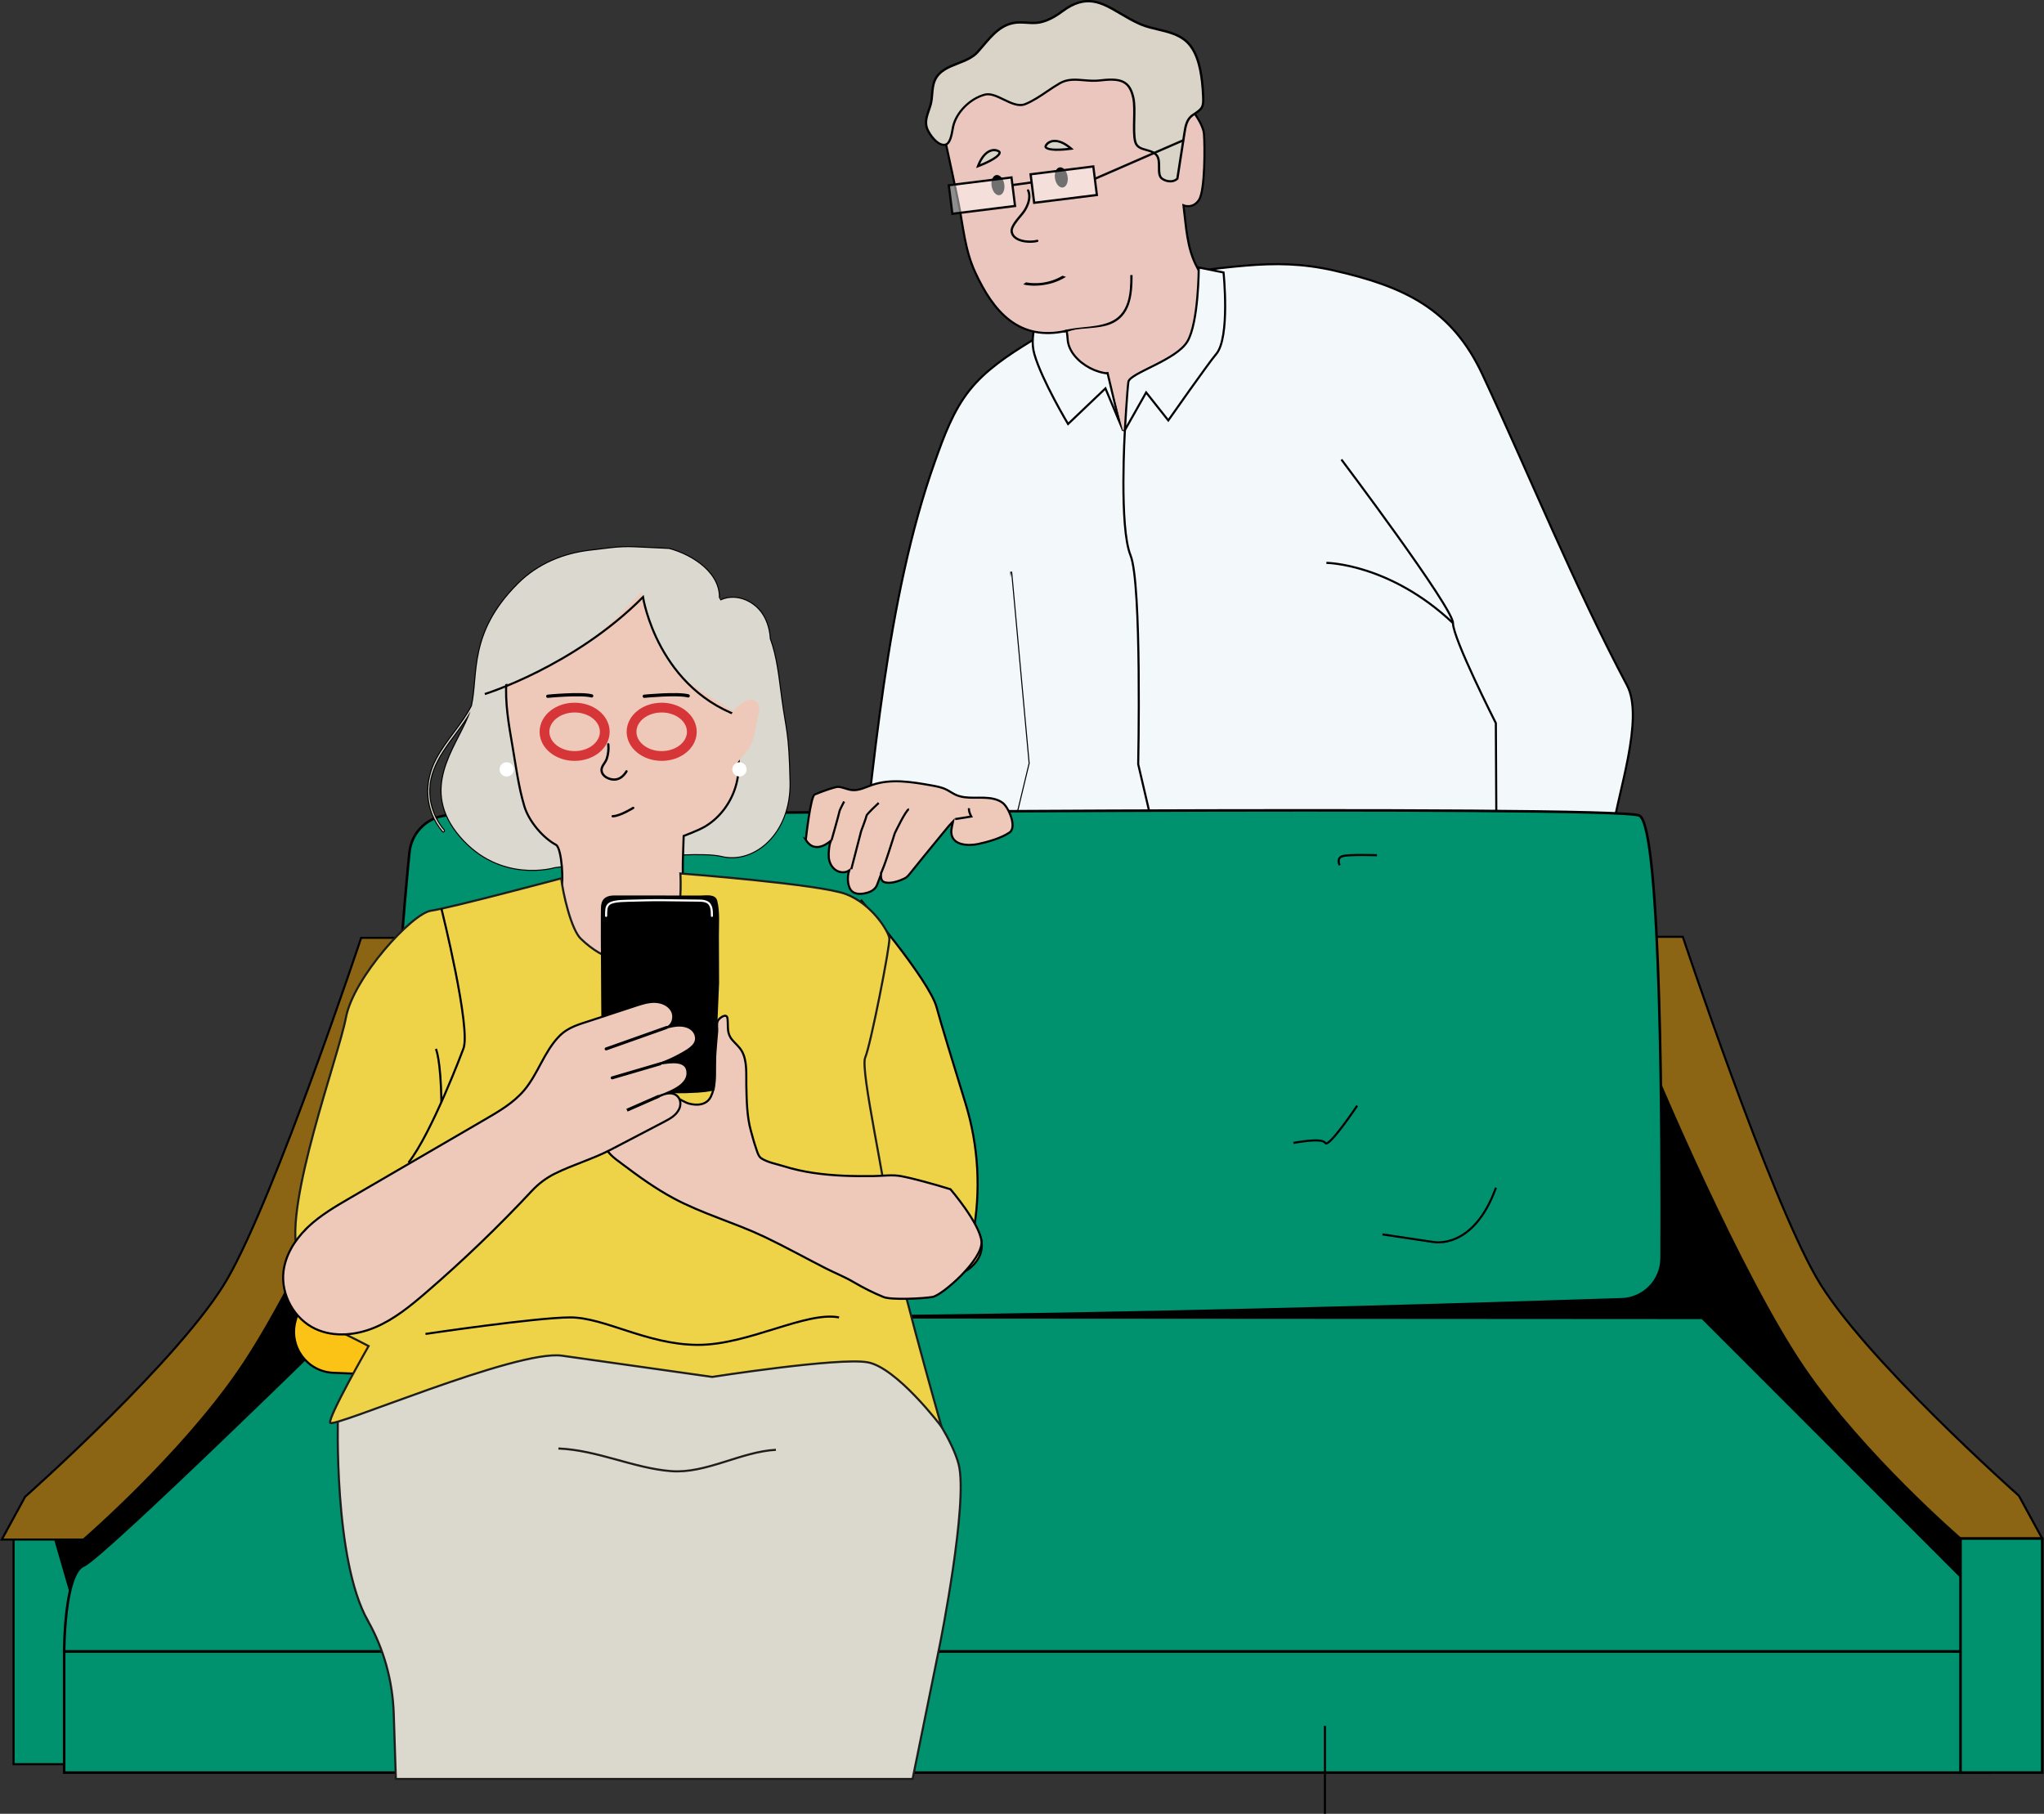 <?xml version="1.0" encoding="UTF-8"?> <svg xmlns="http://www.w3.org/2000/svg" xmlns:xlink="http://www.w3.org/1999/xlink" id="_Слой_2" data-name="Слой 2" viewBox="0 0 973.08 863.59"><rect x="0" y="0" width="973.08" height="863.59" fill="#333333" stroke="none"/><defs><style> .cls-1, .cls-2, .cls-3, .cls-4, .cls-5, .cls-6, .cls-7, .cls-8, .cls-9, .cls-10, .cls-11, .cls-12, .cls-13 { stroke: #000; } .cls-1, .cls-2, .cls-3, .cls-5, .cls-6, .cls-14, .cls-7, .cls-15, .cls-16, .cls-8, .cls-9, .cls-17, .cls-10, .cls-11, .cls-12, .cls-13 { stroke-miterlimit: 10; } .cls-1, .cls-18 { fill: #eed349; } .cls-19 { fill: #d9d4c7; } .cls-19, .cls-20, .cls-21, .cls-22, .cls-23, .cls-24, .cls-25, .cls-26, .cls-27, .cls-18, .cls-28, .cls-29, .cls-30, .cls-31, .cls-32, .cls-33, .cls-34, .cls-35, .cls-36 { stroke-width: 0px; } .cls-2 { fill: #e1373a; stroke-width: 1.06px; } .cls-20 { fill: #dbd8d0; } .cls-21 { fill: #01021f; } .cls-3 { stroke-width: 1.21px; } .cls-3, .cls-4, .cls-5, .cls-14, .cls-27, .cls-15, .cls-16, .cls-9, .cls-17, .cls-10, .cls-11, .cls-12, .cls-37, .cls-13 { fill: none; } .cls-4 { stroke-width: .83px; } .cls-4, .cls-14, .cls-16, .cls-9, .cls-11, .cls-37, .cls-13 { stroke-linecap: round; } .cls-4, .cls-37 { stroke-linejoin: round; } .cls-6, .cls-22 { fill: #00916e; } .cls-23 { fill: #050505; } .cls-14, .cls-15 { stroke: #1d1d1b; } .cls-25 { fill: #f3f8fa; } .cls-26 { fill: #e3353b; } .cls-7 { fill: #8b6514; } .cls-16, .cls-37 { stroke: #fff; } .cls-38 { clip-path: url(#clippath-1); } .cls-39 { opacity: .44; } .cls-28 { fill: #ffc500; } .cls-29 { fill: #1f71b7; } .cls-8, .cls-33 { fill: #fcc317; } .cls-30 { fill: #fff; } .cls-31 { fill: #dbd8ce; } .cls-32 { fill: #eec8b8; } .cls-9 { stroke-width: 1.09px; } .cls-40 { clip-path: url(#clippath); } .cls-17 { stroke: #d73638; stroke-width: 4.65px; } .cls-10, .cls-13 { stroke-width: 1.42px; } .cls-34 { fill: #ebc6bf; } .cls-11 { stroke-width: 1.55px; } .cls-35 { fill: #acdbea; } .cls-12 { stroke-width: .71px; } .cls-36 { fill: #fbbcb7; } .cls-37 { stroke-width: .67px; } </style><clipPath id="clippath"><rect class="cls-27" x="457.24" y="76.9" width="20.44" height="32.48" transform="translate(320.96 546.71) rotate(-83.37)"></rect></clipPath><clipPath id="clippath-1"><rect class="cls-27" x="496.19" y="71.66" width="20.44" height="32.48" transform="translate(360.61 580.77) rotate(-83.37)"></rect></clipPath></defs><g id="Layer_1" data-name="Layer 1"><g><path class="cls-2" d="m423.61,632.89l-7.76-175.61-132.07-8.36-17.21,161.06c-2.9,27.17.83,54.64,10.87,80.06l44.38,112.3,44.78-15.14-42.66-153.26,18.12-138.2,8.28.29,12.54,121.19h0l2.27,22.28c2.2,21.59,18.49,39.08,39.86,42.83l85.5,14.97,2.73-46.4-69.65-17.99Z"></path><line class="cls-4" x1="350.35" y1="496.02" x2="321.82" y2="495.02"></line><line class="cls-28" x1="284.46" y1="312.65" x2="286.06" y2="270.7"></line><polygon class="cls-36" points="363.45 771.2 393.01 763.6 374.89 717.12 345.32 724.72 363.45 771.2"></polygon><g><path class="cls-30" d="m334.45,785.43s12.94-7.16,30.16,12.1c17.22,19.26,0,0,0,0l-29.61,16.18s-7.54-20.14-.54-28.28Z"></path><path class="cls-29" d="m387.87,746.73l-35.94,19.63s3.65,8.11-7.07,15.52c-10.72,7.41-13.74,16.83-10.22,25.41l71.25-38.92s-5.82-9.26-18.02-21.64Z"></path><rect class="cls-21" x="331.06" y="787.48" width="81.19" height="5.8" transform="translate(1076.73 1305.84) rotate(151.35)"></rect><path class="cls-37" d="m352.15,772.72s2.23-1.25,8.53-.32"></path><path class="cls-37" d="m348.63,778.98s4.25-2.03,8.46-.2"></path></g><polygon class="cls-36" points="523.24 649.96 528.96 619.97 479.2 616.55 473.47 646.53 523.24 649.96"></polygon><g><path class="cls-30" d="m523.75,682.25s-.96-14.76,23.81-22.12c24.76-7.36,0,0,0,0l2.01,33.68s-21.43-1.76-25.81-11.57Z"></path><path class="cls-29" d="m511.52,617.43l2.44,40.88s8.89.15,11.03,13.01c2.13,12.86,9.37,19.6,18.62,20.08l-4.83-81.05s-10.86,1.32-27.26,7.08Z"></path><rect class="cls-21" x="503.49" y="647.81" width="81.19" height="5.8" transform="translate(1161.28 68.89) rotate(86.59)"></rect><path class="cls-37" d="m519.79,660.82s-.18-2.55,3.35-7.85"></path><path class="cls-37" d="m523.95,666.67s-.02-4.71,3.42-7.74"></path></g><g><path class="cls-25" d="m764.56,477.5c3.18-27.34-.02-54.78,3.28-82.25,1.99-16.56,15.12-53.13,6.75-68.91-25.11-47.36-46.27-99.63-68.87-148.06-14.55-31.18-37.19-41.91-70.76-49.5-30.18-6.83-50.81-.38-93.99,3.17-23.81,1.96-30.2,18.17-50.53,30.71-10.6,6.54-21.26,13.52-28.99,23.29-7.78,9.83-12.12,21.88-16.33,33.69-23.47,65.82-29.13,146.73-37.61,216.35-2.09,17.11-3.57,30.69-3.57,30.69l355.46,55.2,4.69-40.3.47-4.07Z"></path><path class="cls-5" d="m764.56,477.5c3.18-27.34-.02-54.78,3.28-82.25,1.99-16.56,15.12-53.13,6.75-68.91-25.11-47.36-46.27-99.63-68.87-148.06-14.55-31.18-37.19-41.91-70.76-49.5-30.18-6.83-50.81-.38-93.99,3.17-23.81,1.96-30.2,18.17-50.53,30.71-10.6,6.54-21.26,13.52-28.99,23.29-7.78,9.83-12.12,21.88-16.33,33.69-23.47,65.82-29.13,146.73-37.61,216.35-2.09,17.11-3.57,30.69-3.57,30.69l355.46,55.2,4.69-40.3.47-4.07Z"></path><path class="cls-5" d="m535.52,204.81s-2.77,46.24,2.68,59.59c5.45,13.34,3.66,99.45,3.66,99.45l18.37,78.71"></path><polyline class="cls-5" points="481.36 272.21 489.69 363.39 461.96 478.75"></polyline><path class="cls-25" d="m712.63,441.76l-.51-97.45s-20.48-40.38-20.4-47.64c.08-7.25-53.12-77.87-53.12-77.87"></path><path class="cls-5" d="m712.63,441.76l-.51-97.45s-20.48-40.38-20.4-47.64c.08-7.25-53.12-77.87-53.12-77.87"></path><path class="cls-25" d="m534.53,204.69l-8.27-19.76-17.79,16.95s-12.47-20.8-16.05-33.29c-3-10.46,3.53-21.74,3.53-21.74l9.37.69s20.06,24.06,22.28,30.17c1.52,4.2,6.93,26.98,6.93,26.98"></path><path class="cls-5" d="m534.53,204.69l-8.27-19.76-17.79,16.95s-12.47-20.8-16.05-33.29c-3-10.46,3.53-21.74,3.53-21.74l9.37.69s20.06,24.06,22.28,30.17c1.52,4.2,6.93,26.98,6.93,26.98Z"></path><path class="cls-34" d="m449.82,66.19s.22.97.59,2.65c2.02,9.21,4,18.43,5.88,27.66,2.3,11.31,3.01,22.34,7.89,32.97,8.65,18.84,20.84,33.23,43.63,28.03.21,1.22.37,2.71.49,4.32.83,10.74,17.99,20.12,27.47,14.22,1.84-1.15,3.31-2.79,4.8-4.37,7.76-8.21,16.54-9.77,26.39-14.31,8.01-3.69,13.74-9.75,8.98-18.71-2.04-3.84-4.07-7.67-6.11-11.51-4.86-9.16-5.13-19.24-6.41-29.35,0,0,4.44,1.87,7.39-2.63,2.95-4.51,2.79-25.89,2.37-31.35-.41-5.46-7.41-13.65-7.41-13.65l-3.43-3.02s1.74-6.59-.62-9.67c-2.36-3.09-8.49-14.57-15.07-16.3-6.59-1.74-15.25-2.26-18.75-6.35-3.5-4.09-6.7-14.82-20.01-6.34-13.31,8.47-18.2,16.34-26.94,14.74-8.74-1.6-14.27,4.69-18.29,9.26-4.02,4.57-4.32,8.37-9.49,11.94-5.17,3.57-9.4,4.92-9.19,8.14"></path><path class="cls-5" d="m449.82,66.19s.22.97.59,2.65c2.02,9.21,4,18.43,5.88,27.66,2.3,11.31,3.01,22.34,7.89,32.97,8.65,18.84,20.84,33.23,43.63,28.03.21,1.22.37,2.71.49,4.32.83,10.74,17.99,20.12,27.47,14.22,1.84-1.15,3.31-2.79,4.8-4.37,7.76-8.21,16.54-9.77,26.39-14.31,8.01-3.69,13.74-9.75,8.98-18.71-2.04-3.84-4.07-7.67-6.11-11.51-4.86-9.16-5.13-19.24-6.41-29.35,0,0,4.44,1.87,7.39-2.63,2.95-4.51,2.79-25.89,2.37-31.35-.41-5.46-7.41-13.65-7.41-13.65l-3.43-3.02s1.74-6.59-.62-9.67c-2.36-3.09-8.49-14.57-15.07-16.3-6.59-1.74-15.25-2.26-18.75-6.35-3.5-4.09-6.7-14.82-20.01-6.34-13.31,8.47-18.2,16.34-26.94,14.74-8.74-1.6-14.27,4.69-18.29,9.26-4.02,4.57-4.32,8.37-9.49,11.94-5.17,3.57-9.4,4.92-9.19,8.14"></path><path class="cls-19" d="m449.87,68.91c2.88-.46,3.39-6.64,3.88-8.76,1.61-6.91,8.28-13.32,15.09-15.11,5.69-1.5,13.32,6.96,19.25,4.51,5.91-2.43,10.85-6.7,16.38-9.9,5.91-3.42,12.19-.54,18.98-1.34,9.74-1.15,14.3-.2,16.1,8.46,1.14,5.47-.42,15.56.87,20.67,1.2,4.75,7.41,3.11,10.16,6.41,2.47,2.97-.19,9.2,2.62,11.2,2.14,1.53,5.37,1.84,7.27.02,1.14-7.32,2.28-14.65,3.41-21.97.48-3.11,1.08-6.4,3.86-8.3,4.38-2.99,5.27-3.28,5.02-8.89-.18-4.12-.53-8.26-1.34-12.3-.98-4.9-2.63-10.05-6.32-13.61-5.74-5.53-14.61-5.4-21.67-8.27-.41-.17-.82-.34-1.22-.52-13.6-6.16-21.59-16.96-36.44-5.9-3.24,2.41-6.86,4.54-10.83,5.33-3.27.65-6.65-.09-9.98.01-9.12.29-13.82,7.65-19.59,14.1-5.43,6.07-16.77,5.44-20.32,13.37-1.61,3.59-1.01,7.62-1.97,11.36-.98,3.82-3.33,7.79-1.72,11.81,1.09,2.71,4.97,8.19,8.5,7.62"></path><path class="cls-24" d="m560.84,85.46c-.93.89-2.09,1.32-3.29,1.39-1.66.11-3.39-.45-4.66-1.37-1.68-1.19-1.67-3.58-1.66-5.89,0-2.03.01-4.12-1.06-5.41-1.08-1.3-2.76-1.77-4.55-2.26-2.44-.67-4.97-1.37-5.72-4.37-.68-2.7-.59-6.75-.5-10.66.08-3.65.17-7.43-.37-10.03-1.72-8.29-5.98-9.16-15.51-8.04-2.58.31-5.08.09-7.49-.12-3.97-.34-7.71-.67-11.28,1.4-2.03,1.18-4.03,2.52-5.95,3.83-3.3,2.24-6.72,4.55-10.49,6.1-3.36,1.38-7.1-.43-10.72-2.19-3.14-1.52-6.1-2.95-8.6-2.3-6.85,1.8-13.17,8.13-14.7,14.72-.08.36-.17.83-.26,1.37-.52,2.93-1.3,7.35-4.06,7.8-3.87.62-7.88-4.97-9.08-7.95-1.29-3.21-.22-6.31.81-9.31.34-.98.65-1.91.89-2.84.39-1.5.52-3.1.64-4.64.19-2.27.38-4.61,1.36-6.8,2.09-4.66,6.75-6.49,11.25-8.25,3.38-1.32,6.87-2.69,9.16-5.25.87-.97,1.71-1.96,2.55-2.94,4.85-5.7,9.43-11.1,17.43-11.34,1.29-.04,2.59.04,3.84.13,2.1.14,4.09.26,6.05-.13,3.34-.67,6.71-2.33,10.61-5.24,11.64-8.68,19.32-4.15,28.21,1.1,2.75,1.62,5.6,3.3,8.77,4.74.4.18.8.35,1.21.52,2.42.98,5.13,1.63,7.75,2.25,5.04,1.19,10.24,2.43,14.09,6.13,4.11,3.96,5.67,9.82,6.48,13.9.71,3.56,1.13,7.38,1.35,12.39.24,5.62-.78,6.31-4.6,8.91l-.66.45c-2.68,1.83-3.21,5.22-3.63,7.94l-3.44,22.15-.13.13m-37.46-47.69c1.17-.14,2.27-.24,3.3-.31,7.67-.49,11.74,1.26,13.39,9.2.57,2.72.48,6.56.39,10.28-.09,3.84-.18,7.82.47,10.37.6,2.39,2.62,2.95,4.96,3.6,1.86.52,3.79,1.05,5.09,2.61,1.32,1.59,1.31,3.88,1.31,6.1,0,2.12-.01,4.13,1.21,5,1.83,1.31,4.7,1.71,6.45.19l3.38-21.78c.45-2.93,1.02-6.57,4.09-8.66l.66-.45c3.77-2.56,4.35-2.95,4.13-7.97-.22-4.95-.63-8.72-1.33-12.22-.79-3.93-2.28-9.58-6.17-13.33-3.64-3.5-8.7-4.7-13.59-5.86-2.66-.63-5.41-1.28-7.91-2.3-.42-.17-.83-.35-1.24-.53-3.22-1.46-6.09-3.15-8.87-4.79-8.91-5.26-15.95-9.42-27.02-1.16-4.03,3-7.54,4.73-11.04,5.43-2.1.42-4.25.28-6.33.15-1.23-.08-2.5-.16-3.74-.12-7.51.23-11.95,5.44-16.64,10.96-.84.99-1.69,1.99-2.56,2.96-2.46,2.75-6.07,4.17-9.57,5.54-4.5,1.76-8.75,3.43-10.66,7.69-.91,2.02-1.08,4.17-1.27,6.45-.13,1.59-.27,3.24-.67,4.82-.25.97-.59,1.96-.92,2.92-.96,2.81-1.96,5.72-.82,8.56,1.13,2.81,4.84,7.79,7.91,7.29,2.01-.32,2.74-4.45,3.17-6.92.1-.57.19-1.06.27-1.43,1.62-6.95,8.27-13.61,15.48-15.51,2.87-.76,6.16.83,9.34,2.37,3.41,1.65,6.93,3.36,9.84,2.16,3.67-1.51,7.04-3.79,10.3-6,1.94-1.31,3.95-2.67,6.02-3.87,3.86-2.23,7.77-1.89,11.91-1.54,2.36.2,4.8.42,7.27.12"></path><path class="cls-24" d="m478.09,87.65c.43,2.65-.57,5.01-2.23,5.28-1.66.27-3.34-1.67-3.77-4.31-.43-2.65.57-5.01,2.23-5.28,1.65-.27,3.34,1.67,3.77,4.31"></path><path class="cls-24" d="m508.24,83.99c.43,2.65-.57,5.01-2.23,5.28-1.66.27-3.34-1.67-3.77-4.31-.43-2.65.57-5.01,2.23-5.28,1.65-.27,3.34,1.67,3.77,4.31"></path><path class="cls-24" d="m491.42,115.57c-2.57.16-5.79-.22-8-1.7-1.36-.91-2.15-2.12-2.34-3.59-.3-2.32,2.25-5.37,4.3-7.83.74-.89,1.38-1.66,1.76-2.23,3.75-5.77,1.91-9.15,1.83-9.29-.15-.26-.06-.59.2-.73.26-.15.58-.06.73.2.09.16,2.27,4.05-1.86,10.42-.41.63-1.07,1.42-1.83,2.34-1.82,2.17-4.3,5.15-4.06,6.99.15,1.15.78,2.11,1.87,2.84,2.73,1.83,7.37,1.78,9.65,1.17.29-.08.58.09.66.38.08.29-.09.58-.38.66-.69.19-1.56.32-2.53.38"></path><path class="cls-12" d="m496.93,135.33c-5.15.79-8.97-.04-9.03-.06l.65-.47c.35.08,8.77,1.89,17.32-3.13l.76.25c-3.36,1.97-6.75,2.96-9.7,3.41Z"></path><path class="cls-19" d="m465.6,79.11s9.91-3.7,10.31-6.41c.16-1.1-6.33-4.11-10.31,6.41"></path><path class="cls-24" d="m476.44,72.78c-.42,2.88-8.95,6.2-10.65,6.84l-1.11.42.42-1.11c2.62-6.92,6.6-8.59,9.45-7.85,1.22.32,2,1.02,1.89,1.71m-3.24-.79c-.43,0-.96.08-1.55.31-1.51.57-3.43,2.08-5.08,5.86,3.68-1.49,8.57-3.96,8.8-5.53-.08-.12-.89-.66-2.17-.63"></path><path class="cls-19" d="m509.95,70.8s-10.47,1.47-12.12-.72c-.67-.89,3.61-6.63,12.12.72"></path><path class="cls-24" d="m510.03,71.33c-1.04.15-4.48.59-7.56.49-2.26-.07-4.33-.43-5.07-1.42-.42-.56-.07-1.55.85-2.41,2.16-2.01,6.45-2.44,12.05,2.4l.9.78-1.17.16m-1.38-.91c-2.66-2.07-4.75-2.73-6.3-2.78-1.09-.03-1.91.23-2.47.52-1.14.59-1.59,1.45-1.57,1.68.92,1.19,6.39,1.03,10.34.58"></path><path class="cls-24" d="m506.51,158.4l-.29-1.04c3.21-.91,6.57-1.24,9.81-1.57,4.09-.41,8.31-.84,12.2-2.41,9.24-3.75,9.94-13.54,9.87-22.42h1.08c.07,9.91-1.15,19.61-10.54,23.42-4.03,1.64-10.33,1.84-14.49,2.26-3.2.32-4.52.89-7.64,1.77"></path><g class="cls-39"><g class="cls-40"><rect class="cls-30" x="452.41" y="86.29" width="30.09" height="13.69" transform="translate(-7.93 58.5) rotate(-7.1)"></rect></g></g><g class="cls-39"><g class="cls-38"><rect class="cls-30" x="491.37" y="81.06" width="30.09" height="13.69" transform="translate(-6.98 63.28) rotate(-7.1)"></rect></g></g><path class="cls-23" d="m452.91,102.39l-1.83-14.65,30.92-3.85,1.83,14.65-30.92,3.85Zm-.62-13.72l1.56,12.52,28.79-3.59-1.56-12.52-28.79,3.59Z"></path><path class="cls-23" d="m491.86,97.16l-1.83-14.65,30.92-3.85,1.83,14.65-30.92,3.85Zm-.62-13.72l1.56,12.52,28.79-3.59-1.56-12.52-28.79,3.59Z"></path><rect class="cls-23" x="482.19" y="86.88" width="9.31" height="1.08" transform="translate(-7.41 68.03) rotate(-7.93)"></rect><rect class="cls-23" x="519.08" y="75.38" width="46.43" height="1.08" transform="translate(14.84 223.02) rotate(-23.55)"></rect><path class="cls-5" d="m631.45,268s30.11.21,60.27,28.67"></path><path class="cls-34" d="m522.82,162.56s-1.22,1.87,7.48,4.9,41.03-32.48,41.03-32.48c0,0,1.53,18.64,3.65,20.56,2.12,1.92-23.13,22.3-23.13,22.3l-17.26,27.19-6.78-24.77-.65-3.1-4.34-14.6Z"></path><path class="cls-25" d="m535.52,204.81s1.07-18.69,1.66-22.96c.59-4.27,22.73-10.24,28.11-19.28,5.38-9.04,5.4-35.21,5.4-35.21l11.8,2.38s3.21,31.06-3.51,38.85c-3.55,4.12-22.8,31.58-22.8,31.58l-10.53-13.31-10.14,17.95Z"></path><path class="cls-5" d="m535.52,204.81s1.07-18.69,1.66-22.96c.59-4.27,22.73-10.24,28.11-19.28,5.38-9.04,5.4-35.21,5.4-35.21l11.8,2.38s3.21,31.06-3.51,38.85c-3.55,4.12-22.8,31.58-22.8,31.58l-10.53-13.31-10.14,17.95Z"></path><line class="cls-5" x1="527.16" y1="177.15" x2="532.57" y2="199.93"></line></g><polyline class="cls-25" points="481.36 272.21 489.69 363.39 461.96 478.75"></polyline><rect class="cls-6" x="6.47" y="731.27" width="29.27" height="108.71"></rect><g><polygon class="cls-24" points="756 453.29 825.58 545.9 873.43 631.34 952.79 750.75 952.79 788.26 825.58 735.27 738.99 612.33 756 453.29"></polygon><polygon class="cls-24" points="190.64 450.58 225.29 544.05 819.86 627.05 205.97 646.75 37.74 774.37 23.11 723.89 159.3 564.83 190.64 450.58"></polygon><path class="cls-22" d="m165.77,627.05s-116.7,114.49-125.96,118.37c-9.26,3.89-9.26,40.93-9.26,40.93h916.92l-10.66-32.42-126.42-126.47-644.62-.41Z"></path><path class="cls-3" d="m165.77,627.05s-116.7,114.49-125.96,118.37c-9.26,3.89-9.26,40.93-9.26,40.93h916.92l-10.66-32.42-126.42-126.47-644.62-.41Z"></path><path class="cls-7" d="m778.16,446.05h22.98s40.56,121.96,63.54,162.13c21.47,37.54,96.44,103.99,96.44,103.99l11.11,20.38h-38.9s-45.93-39.62-74.09-80.58c-30.56-44.46-71.55-141.28-76.53-154.46-4-10.61-7.05-37.48-8.08-47.56-.21-2.09,1.43-3.9,3.53-3.9"></path><path class="cls-22" d="m194.93,405.8c1-9.96,9.33-17.57,19.34-17.66,95.72-.88,554.49-4.81,566.1.16,10.66,4.57,10.91,156.71,10.66,210.82-.05,10.54-8.42,19.16-18.96,19.51-99.16,3.3-557.03,17.52-575.2-.64-17.78-17.78-7.36-158.19-1.95-212.19"></path><path class="cls-3" d="m194.93,405.8c1-9.96,9.33-17.57,19.34-17.66,95.72-.88,554.49-4.81,566.1.16,10.66,4.57,10.91,156.71,10.66,210.82-.05,10.54-8.42,19.16-18.96,19.51-99.16,3.3-557.03,17.52-575.2-.64-17.78-17.78-7.36-158.19-1.95-212.19Z"></path><rect class="cls-22" x="30.55" y="786.35" width="916.92" height="57.63"></rect><rect class="cls-3" x="30.55" y="786.35" width="916.92" height="57.63"></rect><rect class="cls-22" x="933.34" y="732.54" width="38.9" height="111.43"></rect><rect class="cls-3" x="933.34" y="732.54" width="38.9" height="111.43"></rect><path class="cls-8" d="m152.73,583.87s54-80.25,76.98-88.29c22.98-8.04,111.04-17.89,111.04-17.89,0,0,31.43,145.64,19.94,157.6-11.49,11.95-130.98,21.15-130.98,21.15l-70.95-2.8c-12.51-.49-21.34-12.47-18.1-24.57l12.08-45.19Z"></path><path class="cls-5" d="m37.74,735.27v-19.13s38.05-21.2,95.5-112.62c22.27-35.43,37.16-92.55,58.53-155.37"></path><path class="cls-7" d="m194.92,446.53h-22.98s-40.56,121.96-63.54,162.13c-21.47,37.54-96.44,103.99-96.44,103.99l-11.11,20.38h38.9s45.93-39.62,74.09-80.58c30.56-44.46,71.55-141.28,76.53-154.46,4-10.61,7.05-37.48,8.08-47.56.21-2.09-1.43-3.9-3.53-3.9"></path></g><g><path class="cls-5" d="m280.51,262.24c-12.09,1.49-24.18,6.13-33.87,15.81-23.53,23.53-18.57,42.95-21.98,58.08-4.58,8.93-12,16.31-16.76,25.2-6.01,11.24-5.48,24.55,2.95,34.46.26.3.7-.14.44-.44-4.68-5.51-7.21-12.6-6.93-19.84.25-6.43,2.91-12.33,6.32-17.67,4.16-6.53,9.43-12.48,13.3-19.17-.25.81-.52,1.61-.84,2.4-6.41,15.76-23.23,34.71-4.01,57.14,19.23,22.43,44.86,14.69,44.86,14.69,0,0,64.36-9.08,79.58-5.34,15.22,3.74,32.84-10.68,32.31-35.25-.53-24.57-1.87-24.03-4.01-40.32-1.23-9.41-2.3-19.61-5.39-27.84-.22-3.95-1.28-7.91-3.36-11.28-4.29-6.97-13.72-10.73-21.03-6.46,1.77-12.99-12.35-22.08-23.61-25.05l-16.16-.76c-3.87-.18-7.74-.04-11.58.42l-10.23,1.22Z"></path><path class="cls-20" d="m280.51,262.24c-12.09,1.49-24.18,6.13-33.87,15.81-23.53,23.53-18.57,42.95-21.98,58.08-4.58,8.93-12,16.31-16.76,25.2-6.01,11.24-5.48,24.55,2.95,34.46.26.3.7-.14.44-.44-4.68-5.51-7.21-12.6-6.93-19.84.25-6.43,2.91-12.33,6.32-17.67,4.16-6.53,9.43-12.48,13.3-19.17-.25.81-.52,1.61-.84,2.4-6.41,15.76-23.23,34.71-4.01,57.14,19.23,22.43,44.86,14.69,44.86,14.69,0,0,64.36-9.08,79.58-5.34,15.22,3.74,32.84-10.68,32.31-35.25-.53-24.57-1.87-24.03-4.01-40.32-1.23-9.41-2.3-19.61-5.39-27.84-.22-3.95-1.28-7.91-3.36-11.28-4.29-6.97-13.72-10.73-21.03-6.46,1.77-12.99-12.35-22.08-23.61-25.05l-16.16-.76c-3.87-.18-7.74-.04-11.58.42l-10.23,1.22Z"></path><path class="cls-32" d="m260.51,428.23c.08-1.29,5.28-3.74,6.38-4.88,1.71-1.78.62-19.6-2.2-21.09-5.83-3.08-12.84-10.9-15.08-18.42-2.79-9.35-4.03-19.27-5.68-28.84-1.73-9.97-3.55-20.4-2.86-30.53,2.26-33.12,38.78-69.23,78.4-47.86,24.56,13.24,31.26,41.72,31.08,66.58-.07,9.48,2.32,19.04.39,28.46-1.84,8.98-7.48,17.32-15.43,21.97-3.2,1.87-10.04,4.4-10.04,4.4,0,0-.38,11.31-.39,12.17-.12,6.94-.06,30.81,6.05,34.83,7.17,4.71-73.63,40.5-70.62-16.79"></path><path class="cls-5" d="m260.51,428.23c.08-1.29,5.28-3.74,6.38-4.88,1.71-1.78.62-19.6-2.2-21.09-5.83-3.08-12.84-10.9-15.08-18.42-2.79-9.35-4.03-19.27-5.68-28.84-1.73-9.97-3.55-20.4-2.86-30.53,2.26-33.12,38.78-69.23,78.4-47.86,24.56,13.24,31.26,41.72,31.08,66.58-.07,9.48,2.32,19.04.39,28.46-1.84,8.98-7.48,17.32-15.43,21.97-3.2,1.87-10.04,4.4-10.04,4.4,0,0-.38,11.31-.39,12.17-.12,6.94-.06,30.81,6.05,34.83,7.17,4.71-73.63,40.5-70.62-16.79Z"></path></g><g><path class="cls-1" d="m409.79,428.47s32.6,38.02,36.11,51.18c1.83,6.87,8.11,27.44,13.69,45.51,6.3,20.41,7.51,42.06,3.52,63.05l-3.22,16.88s19.88-10.9-5.07-31.4c-21.35-17.55-53.54-4.76-53.54-4.76,2.9-.71,7.2-52.67,7.67-58.28,1.87-22.07-10.95-46.64-4.19-67.55.79-2.44,7.18-12.12,5.03-14.63"></path><g><path class="cls-33" d="m165.69,616.12s28.72-64.03,51.7-85.06c22.98-21.03,48.26-28.9,48.26-28.9"></path><path class="cls-3" d="m165.69,616.12s28.72-64.03,51.7-85.06c22.98-21.03,48.26-28.9,48.26-28.9"></path><line class="cls-35" x1="230.8" y1="641" x2="239.99" y2="649.32"></line><line class="cls-3" x1="230.8" y1="641" x2="239.99" y2="649.32"></line><path class="cls-26" d="m220.94,583.38s33.85-11.74,53.52,1.27"></path><path class="cls-3" d="m220.94,583.38s33.85-11.74,53.52,1.27"></path><path class="cls-26" d="m253.68,548.26s20.28,4.08,28.89,27.93"></path><path class="cls-3" d="m253.68,548.26s20.28,4.08,28.89,27.93"></path><path class="cls-5" d="m258.07,600.37s7.43-1.26,16.4,0"></path><path class="cls-31" d="m175.11,771.64c-16.42-28.94-14.23-97.29-14.23-97.29,0,0,67.88-57.22,231.32-32.98,23.34,3.46,43.89,17.33,55.86,37.66,3.81,6.48,6.97,12.92,8.33,18.2,4.66,18.19-8.94,85.79-8.94,85.79l-12.99,64h-246l-1.01-31c-.51-15.57-4.66-30.83-12.35-44.38"></path><path class="cls-15" d="m175.11,771.64c-16.42-28.94-14.23-97.29-14.23-97.29,0,0,67.88-57.22,231.32-32.98,23.34,3.46,43.89,17.33,55.86,37.66,3.81,6.48,6.97,12.92,8.33,18.2,4.66,18.19-8.94,85.79-8.94,85.79l-12.99,64h-246l-1.01-31c-.51-15.57-4.66-30.83-12.35-44.38Z"></path><path class="cls-18" d="m267.19,418.22s-52.91,14.1-62,15.4c-9.09,1.3-36.88,31.79-40.47,50.74-3.59,18.94-29.49,88.65-23.15,112.07,6.35,23.42,11.01,33.52,18,36.63,6.99,3.11,15.9,7.84,15.9,7.84,0,0-19.14,33.44-18.3,36.5.84,3.06,88.65-35.01,110.4-31.91,21.76,3.11,71.48,10.1,71.48,10.1,0,0,59.83-9.32,73.82-6.99,13.99,2.33,35.35,30.69,35.35,30.69,0,0-24.47-85.86-25.25-99.85-.78-13.99-13.6-70.24-11.08-75.91,2.53-5.67,11.94-53.56,11.51-56.81-.43-3.25-8.2-16.22-20.63-21-12.43-4.78-78.87-9.83-78.87-9.83,0,0,.78,12.82-1.55,22.53-3.18,13.23-22.82,30.7-45.84,8.55-4.65-4.48-8.55-21.76-9.32-28.75"></path><path class="cls-14" d="m267.19,418.22s-52.91,14.1-62,15.4c-9.09,1.3-36.88,31.79-40.47,50.74-3.59,18.94-29.49,88.65-23.15,112.07,6.35,23.42,11.01,33.52,18,36.63,6.99,3.11,15.9,7.84,15.9,7.84,0,0-19.14,33.44-18.3,36.5.84,3.06,88.65-35.01,110.4-31.91,21.76,3.11,71.48,10.1,71.48,10.1,0,0,59.83-9.32,73.82-6.99,13.99,2.33,35.35,30.69,35.35,30.69,0,0-24.47-85.86-25.25-99.85-.78-13.99-13.6-70.24-11.08-75.91,2.53-5.67,11.94-53.56,11.51-56.81-.43-3.25-8.2-16.22-20.63-21-12.43-4.78-78.87-9.83-78.87-9.83,0,0,.78,12.82-1.55,22.53-3.18,13.23-22.82,30.7-45.84,8.55-4.65-4.48-8.55-21.76-9.32-28.75Z"></path><path class="cls-5" d="m207.52,499.42s2.31,4.75,2.63,25.3"></path><path class="cls-32" d="m341.62,486.36c.04-.11.08-.23.14-.34.46-.98,3.23-3.28,4.24-2.01.28.35.34.83.38,1.28.35,3.86-.48,6.71,2.29,9.93,1.45,1.69,3.21,3.13,4.36,5.04,2.78,4.59,2.16,11.13,2.27,16.33.16,7.31.23,14.89,2.21,21.98.73,2.62,1.41,5.24,2.3,7.81.52,1.49,1.14,4.14,2.56,5.09,2.96,1.98,7.35,2.74,10.71,3.8,9.17,2.88,18.77,4.08,28.34,4.52,4.82.22,9.64.24,14.45.18,4.31-.05,9.03-.78,13.27.06,3.45.68,6.86,1.54,10.26,2.44,4.39,1.17,8.76,2.42,13.09,3.77,0,0,13.99,16.32,14.76,24.86.78,8.55-18.65,25.64-23.31,26.42-4.66.78-19.62,1.55-23.41,0-4.8-1.97-9.58-4.37-14.06-7.01-4.3-2.54-9.1-4.44-13.57-6.72-9.33-4.76-18.49-9.86-27.94-14.4-.47-.23-.94-.45-1.42-.68-14.15-6.68-29.27-10.83-43.05-18.26-8.49-4.58-16.42-10.29-24.11-16.1-1.86-1.4-3.87-2.78-5.52-4.43-2.33-2.33-19.43-23.31-19.43-23.31l21.76-21.76s30.22,19.31,34.54,20.54c3.98,1.13,8.71.89,10.71-3.3,2.12-4.43,1.99-9.68,1.94-14.48-.06-5.54.58-11.07,1.04-16.6.12-1.46-.31-3.22.18-4.65"></path><path class="cls-5" d="m341.62,486.36c.04-.11.08-.23.14-.34.46-.98,3.23-3.28,4.24-2.01.28.35.34.83.38,1.28.35,3.86-.48,6.71,2.29,9.93,1.45,1.69,3.21,3.13,4.36,5.04,2.78,4.59,2.16,11.13,2.27,16.33.16,7.31.23,14.89,2.21,21.98.73,2.62,1.41,5.24,2.3,7.81.52,1.49,1.14,4.14,2.56,5.09,2.96,1.98,7.35,2.74,10.71,3.8,9.17,2.88,18.77,4.08,28.34,4.52,4.82.22,9.64.24,14.45.18,4.31-.05,9.03-.78,13.27.06,3.45.68,6.86,1.54,10.26,2.44,4.39,1.17,8.76,2.42,13.09,3.77,0,0,13.99,16.32,14.76,24.86.78,8.55-18.65,25.64-23.31,26.42-4.66.78-19.62,1.55-23.41,0-4.8-1.97-9.58-4.37-14.06-7.01-4.3-2.54-9.1-4.44-13.57-6.72-9.33-4.76-18.49-9.86-27.94-14.4-.47-.23-.94-.45-1.42-.68-14.15-6.68-29.27-10.83-43.05-18.26-8.49-4.58-16.42-10.29-24.11-16.1-1.86-1.4-3.87-2.78-5.52-4.43-2.33-2.33-19.43-23.31-19.43-23.31l21.76-21.76s30.22,19.31,34.54,20.54c3.98,1.13,8.71.89,10.71-3.3,2.12-4.43,1.99-9.68,1.94-14.48-.06-5.54.58-11.07,1.04-16.6.12-1.46-.31-3.22.18-4.65Z"></path><path class="cls-5" d="m210.15,432.63s14.31,57.46,10.42,66.78c0,0-14.91,39.93-26.1,54.15"></path><path class="cls-5" d="m202.57,635.13s52.58-7.83,68.9-7.86c16.32-.03,36.52,12.95,60.61,13.07,24.09.11,51.6-16.14,67.37-13.07"></path><path class="cls-24" d="m286.15,431.24c.46-3.76,2.9-4.89,6.46-4.88,9.11,0,36.34.02,40.84.03,2.66,0,7.19-.91,8.03,2.54,1.3,5.32.74,11.23.77,16.68.02,5.81.05,11.61.07,17.42,0,1.68.02,3.35.02,5.03,0,0-1.99,46.4-2.1,50.29,0,.1.05.42-.02.51,0,0-1.56,2.33-30.3,1.55-28.75-.78-23.31,0-23.31,0,0,0-.9-85.6-.46-89.15"></path><path class="cls-16" d="m288.56,436.09c0-5.44,0-6.99,10.29-7.21,5.55-.12,11.1-.32,16.66-.27,5.66.05,11.33.12,16.99.2,1.3.02,2.64.05,3.83.57,2.64,1.16,2.55,4.27,2.6,6.7"></path><path class="cls-32" d="m145.76,585.06c.28-.28.57-.56.86-.83,5.96-5.64,13.12-9.82,20.22-13.95,21.4-12.45,42.8-24.91,64.21-37.36,6.67-3.88,13.48-7.88,18.46-13.77,6.62-7.83,9.46-18.26,16.62-25.67,4.29-4.44,9.5-5.72,15.22-7.6,7.08-2.33,14.16-4.65,21.25-6.98,3-.99,6.08-1.98,9.24-1.89,3.16.09,6.47,1.49,7.99,4.26,1.52,2.77.5,6.9-2.48,7.96,3.4-.8,6.95-1.6,10.32-.11,1.63.72,2.97,2.06,3.47,3.76,1.24,4.19-2.56,6.54-6.68,8.84-3.23,1.8-5.98,3.14-9.97,4.57-.05.02,0,.08.05.08,4.19-.56,12.86-2.27,12.77,4.64-.08,6.77-10.66,9.49-15.36,11.79,3.41-1.87,8.14-3.57,10.75-.64,1.38,1.56,1.53,3.82.69,5.73-1.39,3.14-4.4,4.76-7.29,6.27-8.47,4.42-16.94,8.85-25.41,13.27-8.43,4.4-17.98,7.12-26.55,11.38-4.12,2.05-7.82,4.85-10.96,8.21-15.89,17.03-32.72,33.19-50.36,48.4-7.42,6.39-15.12,12.7-24.14,16.53-9.01,3.83-19.63,4.91-28.51.78-10.11-4.71-16.55-16.3-15.21-27.38.94-7.75,5.27-14.76,10.83-20.28"></path><path class="cls-5" d="m145.76,585.06c.28-.28.57-.56.86-.83,5.96-5.64,13.12-9.82,20.22-13.95,21.4-12.45,42.8-24.91,64.21-37.36,6.67-3.88,13.48-7.88,18.46-13.77,6.62-7.83,9.46-18.26,16.62-25.67,4.29-4.44,9.5-5.72,15.22-7.6,7.08-2.33,14.16-4.65,21.25-6.98,3-.99,6.08-1.98,9.24-1.89,3.16.09,6.47,1.49,7.99,4.26,1.52,2.77.5,6.9-2.48,7.96,3.4-.8,6.95-1.6,10.32-.11,1.63.72,2.97,2.06,3.47,3.76,1.24,4.19-2.56,6.54-6.68,8.84-3.23,1.8-5.98,3.14-9.97,4.57-.05.02,0,.08.05.08,4.19-.56,12.86-2.27,12.77,4.64-.08,6.77-10.66,9.49-15.36,11.79,3.41-1.87,8.14-3.57,10.75-.64,1.38,1.56,1.53,3.82.69,5.73-1.39,3.14-4.4,4.76-7.29,6.27-8.47,4.42-16.94,8.85-25.41,13.27-8.43,4.4-17.98,7.12-26.55,11.38-4.12,2.05-7.82,4.85-10.96,8.21-15.89,17.03-32.72,33.19-50.36,48.4-7.42,6.39-15.12,12.7-24.14,16.53-9.01,3.83-19.63,4.91-28.51.78-10.11-4.71-16.55-16.3-15.21-27.38.94-7.75,5.27-14.76,10.83-20.28Z"></path><line class="cls-13" x1="288.56" y1="499.42" x2="317.34" y2="489.22"></line><line class="cls-13" x1="291.45" y1="513.2" x2="314.29" y2="506.5"></line><line class="cls-10" x1="298.48" y1="528.6" x2="313.75" y2="521.9"></line><path class="cls-31" d="m345.84,689.68c18.66.76,35.83,9.4,53.67,10.78,16.57,1.28,33.12-9.25,49.87-10.16"></path><path class="cls-15" d="m265.84,689.68c18.66.76,35.83,9.4,53.67,10.78,16.57,1.28,33.12-9.25,49.87-10.16"></path></g></g><path class="cls-20" d="m230.8,327.61s40.21-1.62,83.49-56.27l-.54-5.81-42.28,3.67-23.4,21.99-17.27,36.42Z"></path><path class="cls-20" d="m302.95,272.42s9.12,38.77,19.12,47.77,33.48,22.02,33.48,22.02v-34.89l-16.48-28.13-10-10-17.65-6-8.47,9.24Z"></path><path class="cls-5" d="m230.8,330.45s42.36-13.04,75.31-46.15c0,0,6.92,44.92,49.44,57.9"></path><path class="cls-32" d="m383.61,399.83s2.25-20.73,4.24-21.55c4.01-1.65,9.85-3.74,11.26-3.63,2.24.17,4.31,1.31,6.54,1.53,3.28.33,6.38-1.34,9.5-2.42,8.93-3.1,18.73-1.49,28.05.16,2.46.43,4.97.88,7.22,1.97,1.56.76,2.97,1.81,4.54,2.53,5.54,2.53,12.12.57,18.05,1.93,1.6.37,3.16.99,4.44,2.01,2.78,2.23,6.8,11.5,3.14,14.03-3.8,2.63-10.46,4.55-14.95,5.48-4.48.93-12.19.8-12.73-5.21-.17-1.91.47-3.7.82-5.52-.66.72-1.43,1.41-2.06,2.17-1.92,2.33-3.83,4.67-5.76,7-4.28,5.15-8.47,10.39-12.69,15.6-.7.87-1.44,1.76-2.43,2.26-2.98,1.5-7.46,2.95-10.11,1.71-1.6-.75-1.28-3.54-1.28-3.54,0,0-1.34,3.52-1.78,4.78-1.09,3.12-4.51,4.16-7.48,4.45-1.48.15-3.06-.1-4.26-.98-2.37-1.74-2.78-6.77-1.61-10.13-1.89,1.28-4.56,1.08-6.44-.21-1.88-1.29-2.99-3.52-3.26-5.78-.19-1.61.07-7.26,1.3-8.47,0,0-7.68,7.57-12.28-.18"></path><path class="cls-5" d="m383.61,399.83s2.25-20.73,4.24-21.55c4.01-1.65,9.85-3.74,11.26-3.63,2.24.17,4.31,1.31,6.54,1.53,3.28.33,6.38-1.34,9.5-2.42,8.93-3.1,18.73-1.49,28.05.16,2.46.43,4.97.88,7.22,1.97,1.56.76,2.97,1.81,4.54,2.53,5.54,2.53,12.12.57,18.05,1.93,1.6.37,3.16.99,4.44,2.01,2.78,2.23,6.8,11.5,3.14,14.03-3.8,2.63-10.46,4.55-14.95,5.48-4.48.93-12.19.8-12.73-5.21-.17-1.91.47-3.7.82-5.52-.66.72-1.43,1.41-2.06,2.17-1.92,2.33-3.83,4.67-5.76,7-4.28,5.15-8.47,10.39-12.69,15.6-.7.87-1.44,1.76-2.43,2.26-2.98,1.5-7.46,2.95-10.11,1.71-1.6-.75-1.28-3.54-1.28-3.54,0,0-1.34,3.52-1.78,4.78-1.09,3.12-4.51,4.16-7.48,4.45-1.48.15-3.06-.1-4.26-.98-2.37-1.74-2.78-6.77-1.61-10.13-1.89,1.28-4.56,1.08-6.44-.21-1.88-1.29-2.99-3.52-3.26-5.78-.19-1.61.07-7.26,1.3-8.47,0,0-7.68,7.57-12.28-.18Z"></path><path class="cls-5" d="m395.89,400s3.62-12.72,3.72-13.55,2.26-4.82,2.26-4.82"></path><path class="cls-32" d="m405.28,413.83l4.68-18.1s2.46-6.49,2.56-7.33,5.81-6.1,5.81-6.1"></path><path class="cls-5" d="m405.28,413.83l4.68-18.1s2.46-6.49,2.56-7.33,5.81-6.1,5.81-6.1"></path><path class="cls-32" d="m419.16,416.08c1.28-1.31,6.8-19.31,6.8-19.31,0,0,5.35-11.24,6.76-11.5"></path><path class="cls-5" d="m419.16,416.08c1.28-1.31,6.8-19.31,6.8-19.31,0,0,5.35-11.24,6.76-11.5"></path><path class="cls-32" d="m454.74,389.99l7.66-1.22s-1.31-2.27-1.11-3.95"></path><path class="cls-5" d="m454.74,389.99l7.66-1.22s-1.31-2.27-1.11-3.95"></path><path class="cls-5" d="m658.14,587.73l24.06,3.61s19.12,4.21,29.97-25.83"></path><path class="cls-5" d="m615.74,544.19s13.65-2.7,15.17,0c1.52,2.7,15.2-17.73,15.2-17.73"></path><path class="cls-5" d="m637.76,411.96s-1.8-3.52,1.56-4.36c3.36-.84,16.19-.39,16.19-.39"></path><line class="cls-5" x1="630.75" y1="821.74" x2="630.75" y2="863.59"></line><path class="cls-32" d="m349.92,351.84s-6.85-6.48.04-14.19c2.28-2.55,4.41-3.82,6.23-4.36,3.02-.9,5.89,1.8,5.26,4.89l-2.4,11.86c-.59,2.92-1.9,5.65-3.8,7.94l-5.98,7.21.64-13.34Z"></path><path class="cls-9" d="m298.26,367.25c-1.5,2.52-3.81,4.35-6.86,3.86-2-.33-4.42-1.53-4.93-3.69-.59-2.48,1.69-4,2.38-6.14.72-2.24,1-4.56.73-6.91"></path><path class="cls-9" d="m301.45,384.66s-6.39,4-9.79,3.97"></path><path class="cls-30" d="m355.43,366.33c0,1.88-1.52,3.4-3.4,3.4s-3.4-1.52-3.4-3.4,1.52-3.4,3.4-3.4,3.4,1.52,3.4,3.4"></path><path class="cls-30" d="m244.62,366.33c0,1.88-1.52,3.4-3.4,3.4s-3.4-1.52-3.4-3.4,1.52-3.4,3.4-3.4,3.4,1.52,3.4,3.4"></path><ellipse class="cls-17" cx="273.56" cy="348.43" rx="14.35" ry="11.52"></ellipse><ellipse class="cls-17" cx="315.01" cy="348.43" rx="14.35" ry="11.52"></ellipse><path class="cls-11" d="m306.71,331.51s15.78-1.55,20.9-.18"></path><path class="cls-11" d="m260.78,331.51s15.78-1.54,20.9-.17"></path></g></g></svg> 